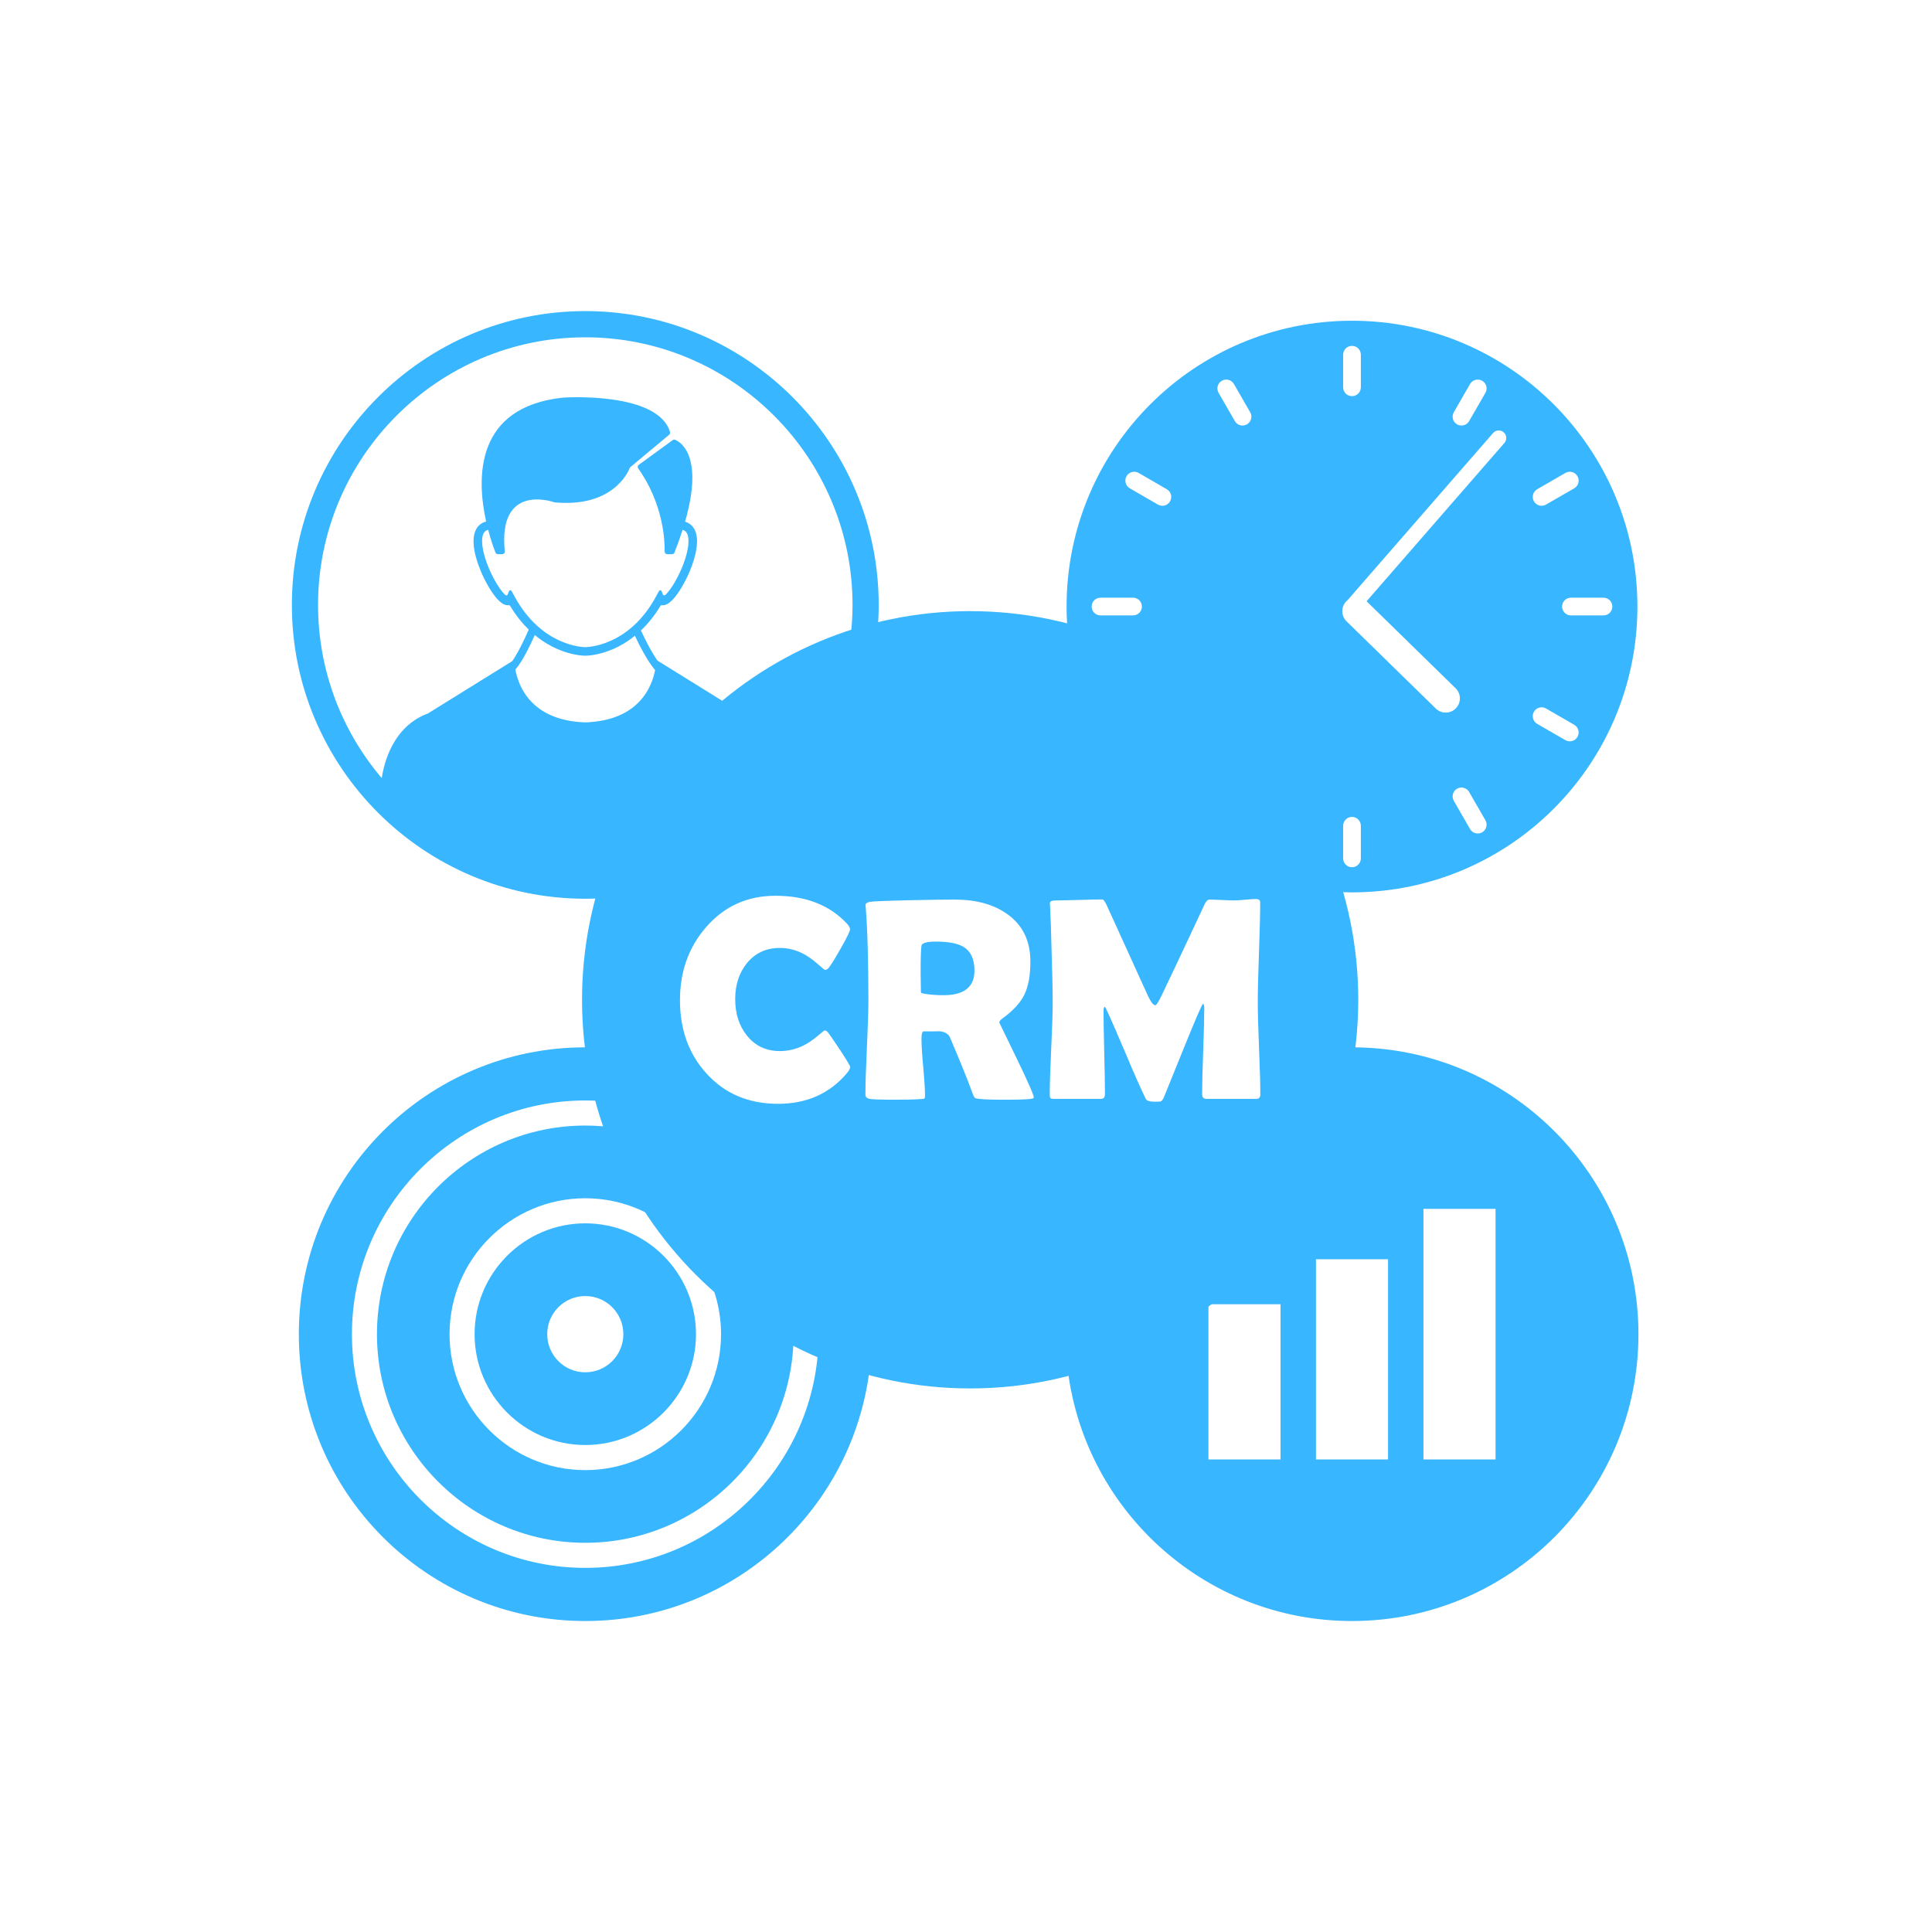 <svg xmlns="http://www.w3.org/2000/svg" xmlns:xlink="http://www.w3.org/1999/xlink" width="500" zoomAndPan="magnify" viewBox="0 0 375 375" height="500" preserveAspectRatio="xMidYMid meet" version="1.0"><defs><clipPath id="48adeaa926"><path d="M 207 62 L 318 62 L 318 173.273 L 207 173.273 Z M 207 62 " clip-rule="nonzero"/></clipPath><clipPath id="dbc56ceab5"><path d="M 207 203 L 318.02 203 L 318.02 314.633 L 207 314.633 Z M 207 203 " clip-rule="nonzero"/></clipPath><clipPath id="fa3f21100f"><path d="M 56.453 60.383 L 171 60.383 L 171 175 L 56.453 175 Z M 56.453 60.383 " clip-rule="nonzero"/></clipPath><clipPath id="9e33f4787a"><path d="M 58 203 L 169 203 L 169 314.633 L 58 314.633 Z M 58 203 " clip-rule="nonzero"/></clipPath></defs><rect x="-37.5" width="450" fill="#ffffff" y="-37.5" height="450" fill-opacity="1"/><rect x="-37.5" width="450" fill="#ffffff" y="-37.5" height="450" fill-opacity="1"/><rect x="-37.5" width="450" fill="#ffffff" y="-37.5" height="450" fill-opacity="1"/><g clip-path="url(#48adeaa926)"><path fill="#38b6ff" d="M 213.605 116.012 L 219.926 116.012 C 220.875 116.012 221.645 116.777 221.645 117.73 C 221.645 118.68 220.875 119.449 219.926 119.449 L 213.605 119.449 C 212.66 119.449 211.891 118.68 211.891 117.73 C 211.891 116.777 212.66 116.012 213.605 116.012 Z M 218.656 92.43 C 219.133 91.605 220.184 91.324 221.008 91.797 L 226.477 94.961 C 227.301 95.438 227.582 96.488 227.105 97.312 C 226.633 98.137 225.582 98.418 224.758 97.941 L 219.289 94.781 C 218.469 94.305 218.188 93.25 218.656 92.43 Z M 237.156 73.906 C 237.977 73.434 239.027 73.715 239.5 74.535 L 242.664 80.016 C 243.133 80.836 242.852 81.891 242.031 82.367 C 241.211 82.84 240.16 82.559 239.684 81.734 L 236.527 76.258 C 236.051 75.434 236.332 74.383 237.156 73.906 Z M 261.32 116.707 C 261.398 116.629 261.477 116.559 261.562 116.492 L 289.805 84.051 C 290.332 83.445 291.258 83.379 291.867 83.91 C 292.473 84.441 292.535 85.363 292.004 85.977 L 265.254 116.703 L 282.535 133.594 C 283.625 134.656 283.645 136.398 282.582 137.488 C 282.047 138.043 281.332 138.316 280.617 138.316 C 279.926 138.316 279.23 138.059 278.695 137.535 L 261.367 120.602 C 260.281 119.539 260.262 117.797 261.32 116.707 Z M 260.703 68.848 C 260.703 67.898 261.473 67.129 262.422 67.129 C 263.371 67.129 264.141 67.898 264.141 68.848 L 264.141 75.172 C 264.141 76.125 263.371 76.895 262.422 76.895 C 261.473 76.895 260.703 76.125 260.703 75.172 Z M 282.184 80.016 L 285.34 74.535 C 285.816 73.715 286.867 73.434 287.688 73.906 C 288.508 74.383 288.789 75.434 288.316 76.258 L 285.156 81.738 C 284.684 82.559 283.633 82.84 282.812 82.367 C 281.988 81.891 281.707 80.836 282.184 80.016 Z M 297.738 138.148 C 298.211 137.324 299.262 137.043 300.082 137.516 L 305.555 140.68 C 306.375 141.156 306.66 142.207 306.184 143.031 C 305.711 143.855 304.656 144.137 303.836 143.66 L 298.367 140.5 C 297.543 140.023 297.262 138.969 297.738 138.148 Z M 298.367 94.961 L 303.836 91.797 C 304.656 91.324 305.711 91.605 306.184 92.43 C 306.66 93.25 306.375 94.305 305.555 94.781 L 300.082 97.941 C 299.262 98.418 298.211 98.137 297.738 97.312 C 297.262 96.488 297.543 95.438 298.367 94.961 Z M 312.953 117.73 C 312.953 118.68 312.184 119.449 311.234 119.449 L 304.918 119.449 C 303.969 119.449 303.199 118.68 303.199 117.73 C 303.199 116.777 303.969 116.012 304.918 116.012 L 311.234 116.012 C 312.184 116.012 312.953 116.777 312.953 117.73 Z M 287.688 161.551 C 286.867 162.027 285.816 161.746 285.34 160.922 L 282.184 155.445 C 281.707 154.621 281.988 153.57 282.812 153.094 C 283.633 152.617 284.684 152.898 285.156 153.723 L 288.316 159.203 C 288.789 160.027 288.508 161.078 287.688 161.551 Z M 264.141 166.613 C 264.141 167.562 263.371 168.332 262.422 168.332 C 261.473 168.332 260.703 167.562 260.703 166.613 L 260.703 160.285 C 260.703 159.336 261.473 158.562 262.422 158.562 C 263.371 158.562 264.141 159.336 264.141 160.285 Z M 258.641 173.078 C 259.891 173.16 261.148 173.207 262.422 173.207 C 293.016 173.207 317.82 148.371 317.82 117.73 C 317.82 87.09 293.016 62.254 262.422 62.254 C 231.824 62.254 207.023 87.09 207.023 117.73 C 207.023 119.359 207.098 120.973 207.234 122.566 C 231.945 129.219 251.539 148.516 258.641 173.078 " fill-opacity="1" fill-rule="nonzero"/></g><g clip-path="url(#dbc56ceab5)"><path fill="#38b6ff" d="M 290.285 283.285 L 276.293 283.285 L 276.293 234.641 L 290.285 234.641 Z M 269.418 283.285 L 255.426 283.285 L 255.426 244.422 L 269.418 244.422 Z M 248.547 283.285 L 234.559 283.285 L 234.559 253.148 L 248.547 253.148 Z M 262.422 203.285 C 261.898 203.285 261.379 203.297 260.855 203.309 C 256.887 232.844 235.312 256.859 207.086 264.398 C 209.812 292.594 233.543 314.641 262.422 314.641 C 293.129 314.641 318.02 289.715 318.02 258.965 C 318.02 228.215 293.129 203.285 262.422 203.285 " fill-opacity="1" fill-rule="nonzero"/></g><path fill="#38b6ff" d="M 113.602 218.469 C 91.309 218.469 73.168 236.637 73.168 258.965 C 73.168 281.289 91.309 299.457 113.602 299.457 C 135.898 299.457 154.039 281.289 154.039 258.965 C 154.039 258.766 154.027 258.57 154.027 258.375 C 147.211 254.762 141.031 250.105 135.695 244.613 C 138.383 248.746 139.953 253.672 139.953 258.965 C 139.953 273.512 128.133 285.348 113.602 285.348 C 99.078 285.348 87.258 273.512 87.258 258.965 C 87.258 244.414 99.078 232.582 113.602 232.582 C 120.117 232.582 126.082 234.965 130.684 238.898 C 125.961 232.914 122.145 226.176 119.453 218.898 C 117.543 218.621 115.59 218.469 113.602 218.469 " fill-opacity="1" fill-rule="nonzero"/><g clip-path="url(#fa3f21100f)"><path fill="#38b6ff" d="M 103.797 123.254 C 105.363 124.559 106.887 125.414 108.164 125.969 C 111.043 127.227 113.277 127.27 113.586 127.27 L 113.625 127.27 C 113.93 127.27 116.164 127.227 119.043 125.969 C 120.273 125.434 121.727 124.621 123.234 123.398 C 123.953 124.934 125.586 128.246 127.156 130.066 C 126.508 133.422 123.918 139.871 113.602 140.215 C 103.16 139.867 100.637 133.262 100.027 129.945 C 101.465 128.391 103.141 124.742 103.797 123.254 Z M 113.602 174.445 C 114.895 174.445 116.176 174.398 117.445 174.312 C 121.461 159.445 130.031 146.434 141.562 136.879 L 127.609 128.219 C 126.359 126.445 125.051 123.797 124.406 122.371 C 125.703 121.137 127.004 119.578 128.195 117.605 C 128.254 117.508 128.367 117.453 128.48 117.469 C 128.66 117.492 128.848 117.48 129.047 117.43 C 130.836 116.977 132.746 113.297 133.289 112.18 C 133.996 110.73 135.594 107.055 135.246 104.238 C 135.055 102.676 134.242 101.633 132.973 101.254 C 136.582 88.676 132.246 85.879 131.07 85.371 C 130.906 85.301 130.719 85.32 130.578 85.422 L 127.461 87.691 L 127.281 87.82 L 126.375 88.48 L 126.062 88.711 L 123.984 90.223 C 123.762 90.383 123.719 90.695 123.875 90.918 C 128.836 97.914 129.047 105.117 129.004 107.059 C 128.996 107.336 129.223 107.566 129.5 107.566 L 130.449 107.566 C 130.656 107.566 130.84 107.441 130.914 107.25 C 131.535 105.668 132.059 104.203 132.488 102.836 C 133.172 103.035 133.516 103.57 133.613 104.543 C 133.777 106.203 133.059 108.898 131.734 111.578 C 130.711 113.656 129.734 114.926 129.133 115.484 C 128.98 115.625 128.738 115.57 128.664 115.379 L 128.426 114.766 C 128.336 114.535 128.02 114.516 127.898 114.734 L 127.348 115.754 C 125.105 119.883 122.113 122.797 118.461 124.41 C 115.738 125.617 113.641 125.609 113.617 125.609 L 113.582 125.609 C 113.281 125.609 105.152 125.496 99.863 115.754 L 99.309 114.734 C 99.191 114.516 98.875 114.535 98.781 114.766 L 98.547 115.379 C 98.473 115.57 98.227 115.625 98.074 115.484 C 97.473 114.926 96.496 113.656 95.473 111.578 C 94.152 108.898 93.434 106.203 93.594 104.543 C 93.695 103.559 94.047 103.02 94.75 102.828 C 95.312 104.992 95.914 106.602 96.172 107.25 C 96.242 107.441 96.426 107.566 96.633 107.566 L 97.484 107.566 C 97.781 107.566 98.008 107.312 97.98 107.016 C 96.648 94.02 106.762 97.207 107.594 97.488 C 107.633 97.504 107.672 97.512 107.711 97.516 C 118.809 98.5 121.852 91.812 122.23 90.844 C 122.266 90.77 122.312 90.699 122.375 90.648 L 125.305 88.203 L 126.641 87.09 L 129.891 84.379 C 130.043 84.246 130.105 84.039 130.047 83.848 C 127.672 75.902 109.285 77.176 109.285 77.176 C 92.133 78.996 92.504 92.863 94.355 101.219 C 93.016 101.566 92.16 102.625 91.961 104.238 C 91.613 107.055 93.215 110.73 93.918 112.18 C 94.461 113.297 96.375 116.977 98.16 117.43 C 98.359 117.48 98.551 117.492 98.73 117.469 C 98.84 117.453 98.953 117.508 99.012 117.605 C 100.152 119.492 101.395 121.004 102.637 122.211 L 102.625 122.203 C 101.789 124.164 100.441 126.891 99.422 128.328 L 83.047 138.492 C 76.289 140.98 74.539 148.074 74.098 151.031 C 66.391 141.965 61.734 130.227 61.734 117.418 C 61.734 88.773 85.004 65.473 113.602 65.473 C 142.207 65.473 165.477 88.773 165.477 117.418 C 165.477 119.578 165.332 121.711 165.074 123.805 C 166.805 123.227 168.566 122.711 170.348 122.266 C 170.484 120.664 170.555 119.047 170.555 117.418 C 170.555 85.969 145.008 60.383 113.602 60.383 C 82.199 60.383 56.652 85.969 56.652 117.418 C 56.652 148.863 82.199 174.445 113.602 174.445 " fill-opacity="1" fill-rule="nonzero"/></g><path fill="#38b6ff" d="M 120.992 258.965 C 120.992 263.051 117.688 266.363 113.602 266.363 C 109.523 266.363 106.215 263.051 106.215 258.965 C 106.215 254.875 109.523 251.562 113.602 251.562 C 117.688 251.562 120.992 254.875 120.992 258.965 Z M 92.117 258.965 C 92.117 270.828 101.758 280.477 113.602 280.477 C 125.453 280.477 135.09 270.828 135.09 258.965 C 135.09 247.098 125.453 237.449 113.602 237.449 C 101.758 237.449 92.117 247.098 92.117 258.965 " fill-opacity="1" fill-rule="nonzero"/><g clip-path="url(#9e33f4787a)"><path fill="#38b6ff" d="M 113.602 304.324 C 88.629 304.324 68.309 283.977 68.309 258.965 C 68.309 233.949 88.629 213.602 113.602 213.602 C 115.012 213.602 116.402 213.672 117.773 213.797 C 116.797 210.398 116.059 206.902 115.574 203.324 C 114.922 203.301 114.266 203.285 113.602 203.285 C 82.898 203.285 58.004 228.211 58.004 258.965 C 58.004 289.715 82.898 314.641 113.602 314.641 C 142.52 314.641 166.273 292.539 168.949 264.289 C 165.48 263.34 162.109 262.145 158.863 260.719 C 157.941 284.918 137.996 304.324 113.602 304.324 " fill-opacity="1" fill-rule="nonzero"/></g><path fill="#38b6ff" d="M 186.949 183.75 C 185.816 183.09 184.043 182.762 181.629 182.762 C 179.891 182.762 178.969 183.027 178.859 183.559 C 178.75 184.184 178.695 185.977 178.695 188.938 C 178.695 189.359 178.707 189.984 178.723 190.805 C 178.738 191.629 178.75 192.242 178.75 192.645 C 178.75 192.738 179.043 192.828 179.629 192.922 C 180.742 193.086 181.914 193.168 183.137 193.168 C 187.137 193.168 189.141 191.574 189.141 188.391 C 189.141 186.156 188.41 184.609 186.949 183.75 " fill-opacity="1" fill-rule="nonzero"/><path fill="#38b6ff" d="M 233.332 212.328 C 233.332 210.48 233.398 207.707 233.539 204.012 C 233.676 200.312 233.742 197.539 233.742 195.695 C 233.742 195.16 233.664 194.879 233.496 194.84 C 233.297 194.949 232.07 197.777 229.824 203.324 C 228.508 206.582 227.191 209.828 225.875 213.07 C 225.691 213.492 225.465 213.738 225.191 213.809 C 225.098 213.828 224.734 213.84 224.094 213.84 C 223.141 213.84 222.578 213.656 222.395 213.289 C 221.406 211.277 220.109 208.348 218.5 204.504 C 216.785 200.441 215.496 197.504 214.637 195.695 C 214.598 195.602 214.516 195.5 214.391 195.391 C 214.258 195.555 214.195 195.82 214.195 196.188 C 214.195 197.98 214.242 200.672 214.332 204.258 C 214.426 207.844 214.469 210.535 214.469 212.328 C 214.469 212.969 214.215 213.289 213.703 213.289 L 204.547 213.289 C 204.18 213.289 203.957 213.23 203.875 213.113 C 203.793 212.992 203.754 212.785 203.754 212.492 C 203.754 210.496 203.848 207.5 204.039 203.504 C 204.23 199.504 204.328 196.508 204.328 194.512 C 204.328 192.387 204.238 188.406 204.055 182.57 C 204.035 181.051 203.953 178.789 203.809 175.789 L 203.777 175.324 C 203.762 174.957 204.145 174.773 204.93 174.773 C 205.938 174.773 207.445 174.742 209.453 174.676 C 211.465 174.613 212.973 174.582 213.977 174.582 C 214.18 174.582 214.461 174.965 214.828 175.734 L 222.832 193.332 C 223.398 194.52 223.875 195.117 224.258 195.117 C 224.457 195.117 224.891 194.43 225.547 193.059 C 227.391 189.215 230.125 183.422 233.742 175.68 C 234.055 174.965 234.391 174.609 234.758 174.609 C 235.285 174.609 236.086 174.637 237.156 174.691 C 238.227 174.746 239.035 174.773 239.582 174.773 C 240.039 174.773 240.738 174.727 241.68 174.637 C 242.621 174.543 243.32 174.5 243.777 174.5 C 244.324 174.5 244.602 174.719 244.602 175.16 C 244.602 177.316 244.523 180.543 244.367 184.836 C 244.211 189.125 244.133 192.352 244.133 194.512 C 244.133 196.508 244.215 199.5 244.379 203.488 C 244.543 207.48 244.629 210.461 244.629 212.438 C 244.629 213.008 244.363 213.289 243.832 213.289 L 234.125 213.289 C 233.598 213.289 233.332 212.969 233.332 212.328 Z M 200.105 213.289 C 199.41 213.398 197.664 213.453 194.867 213.453 C 192.473 213.453 190.848 213.398 189.992 213.289 C 189.586 213.234 189.359 213.188 189.305 213.152 C 189.195 213.098 189.066 212.914 188.922 212.602 C 188.648 211.891 188.242 210.828 187.715 209.418 C 187 207.586 185.887 204.887 184.371 201.32 C 184.055 200.637 183.34 200.246 182.234 200.152 C 182.359 200.18 181.375 200.195 179.27 200.195 C 178.996 200.195 178.859 200.66 178.859 201.594 C 178.859 202.84 178.973 204.695 179.203 207.168 C 179.43 209.637 179.543 211.496 179.543 212.738 C 179.543 213.051 179.465 213.234 179.297 213.289 C 179.043 213.309 178.785 213.324 178.531 213.344 C 177.453 213.418 175.773 213.453 173.488 213.453 C 170.875 213.453 169.301 213.398 168.77 213.289 C 168.242 213.18 167.977 212.895 167.977 212.438 C 167.977 210.426 168.074 207.387 168.266 203.324 C 168.457 199.262 168.551 196.211 168.551 194.184 C 168.551 186.441 168.379 180.402 168.031 176.062 L 168.004 175.68 C 167.984 175.367 168.273 175.16 168.867 175.047 C 169.461 174.938 172.25 174.828 177.242 174.719 C 180.625 174.645 183.32 174.609 185.332 174.609 C 189.496 174.609 192.895 175.551 195.527 177.438 C 198.508 179.559 199.996 182.625 199.996 186.633 C 199.996 189.305 199.613 191.438 198.844 193.031 C 198.078 194.621 196.66 196.168 194.594 197.668 C 194.176 197.961 193.965 198.238 193.965 198.492 C 193.965 198.473 195.078 200.773 197.309 205.383 C 199.539 209.996 200.656 212.539 200.656 213.016 C 200.656 213.145 200.473 213.234 200.105 213.289 Z M 164.441 208.238 C 161.078 212.246 156.609 214.25 151.035 214.25 C 145.332 214.25 140.711 212.301 137.164 208.402 C 133.707 204.633 131.98 199.875 131.98 194.129 C 131.98 188.562 133.672 183.84 137.051 179.965 C 140.582 175.898 145.066 173.867 150.512 173.867 C 156.434 173.867 161.078 175.688 164.441 179.332 C 164.805 179.734 164.988 180.09 164.988 180.402 C 164.988 180.75 164.352 182.039 163.082 184.273 C 161.812 186.504 161.012 187.758 160.684 188.031 C 160.539 188.18 160.355 188.254 160.137 188.254 C 160.043 188.254 159.586 187.887 158.766 187.156 C 157.777 186.277 156.809 185.59 155.859 185.094 C 154.414 184.363 152.914 183.996 151.363 183.996 C 148.68 183.996 146.531 185.004 144.922 187.016 C 143.441 188.883 142.703 191.191 142.703 193.934 C 142.703 196.719 143.441 199.051 144.922 200.938 C 146.531 202.988 148.68 204.012 151.363 204.012 C 152.953 204.012 154.461 203.664 155.887 202.969 C 156.82 202.508 157.77 201.871 158.738 201.047 C 159.543 200.352 159.988 200.004 160.082 200.004 C 160.266 200.004 160.449 200.102 160.629 200.305 C 160.922 200.637 161.719 201.777 163.016 203.734 C 164.352 205.766 165.016 206.883 165.016 207.086 C 165.016 207.375 164.824 207.762 164.441 208.238 Z M 263.637 194.059 C 263.637 152.395 229.91 118.621 188.305 118.621 C 146.699 118.621 112.973 152.395 112.973 194.059 C 112.973 235.723 146.699 269.496 188.305 269.496 C 229.91 269.496 263.637 235.723 263.637 194.059 " fill-opacity="1" fill-rule="nonzero"/></svg>